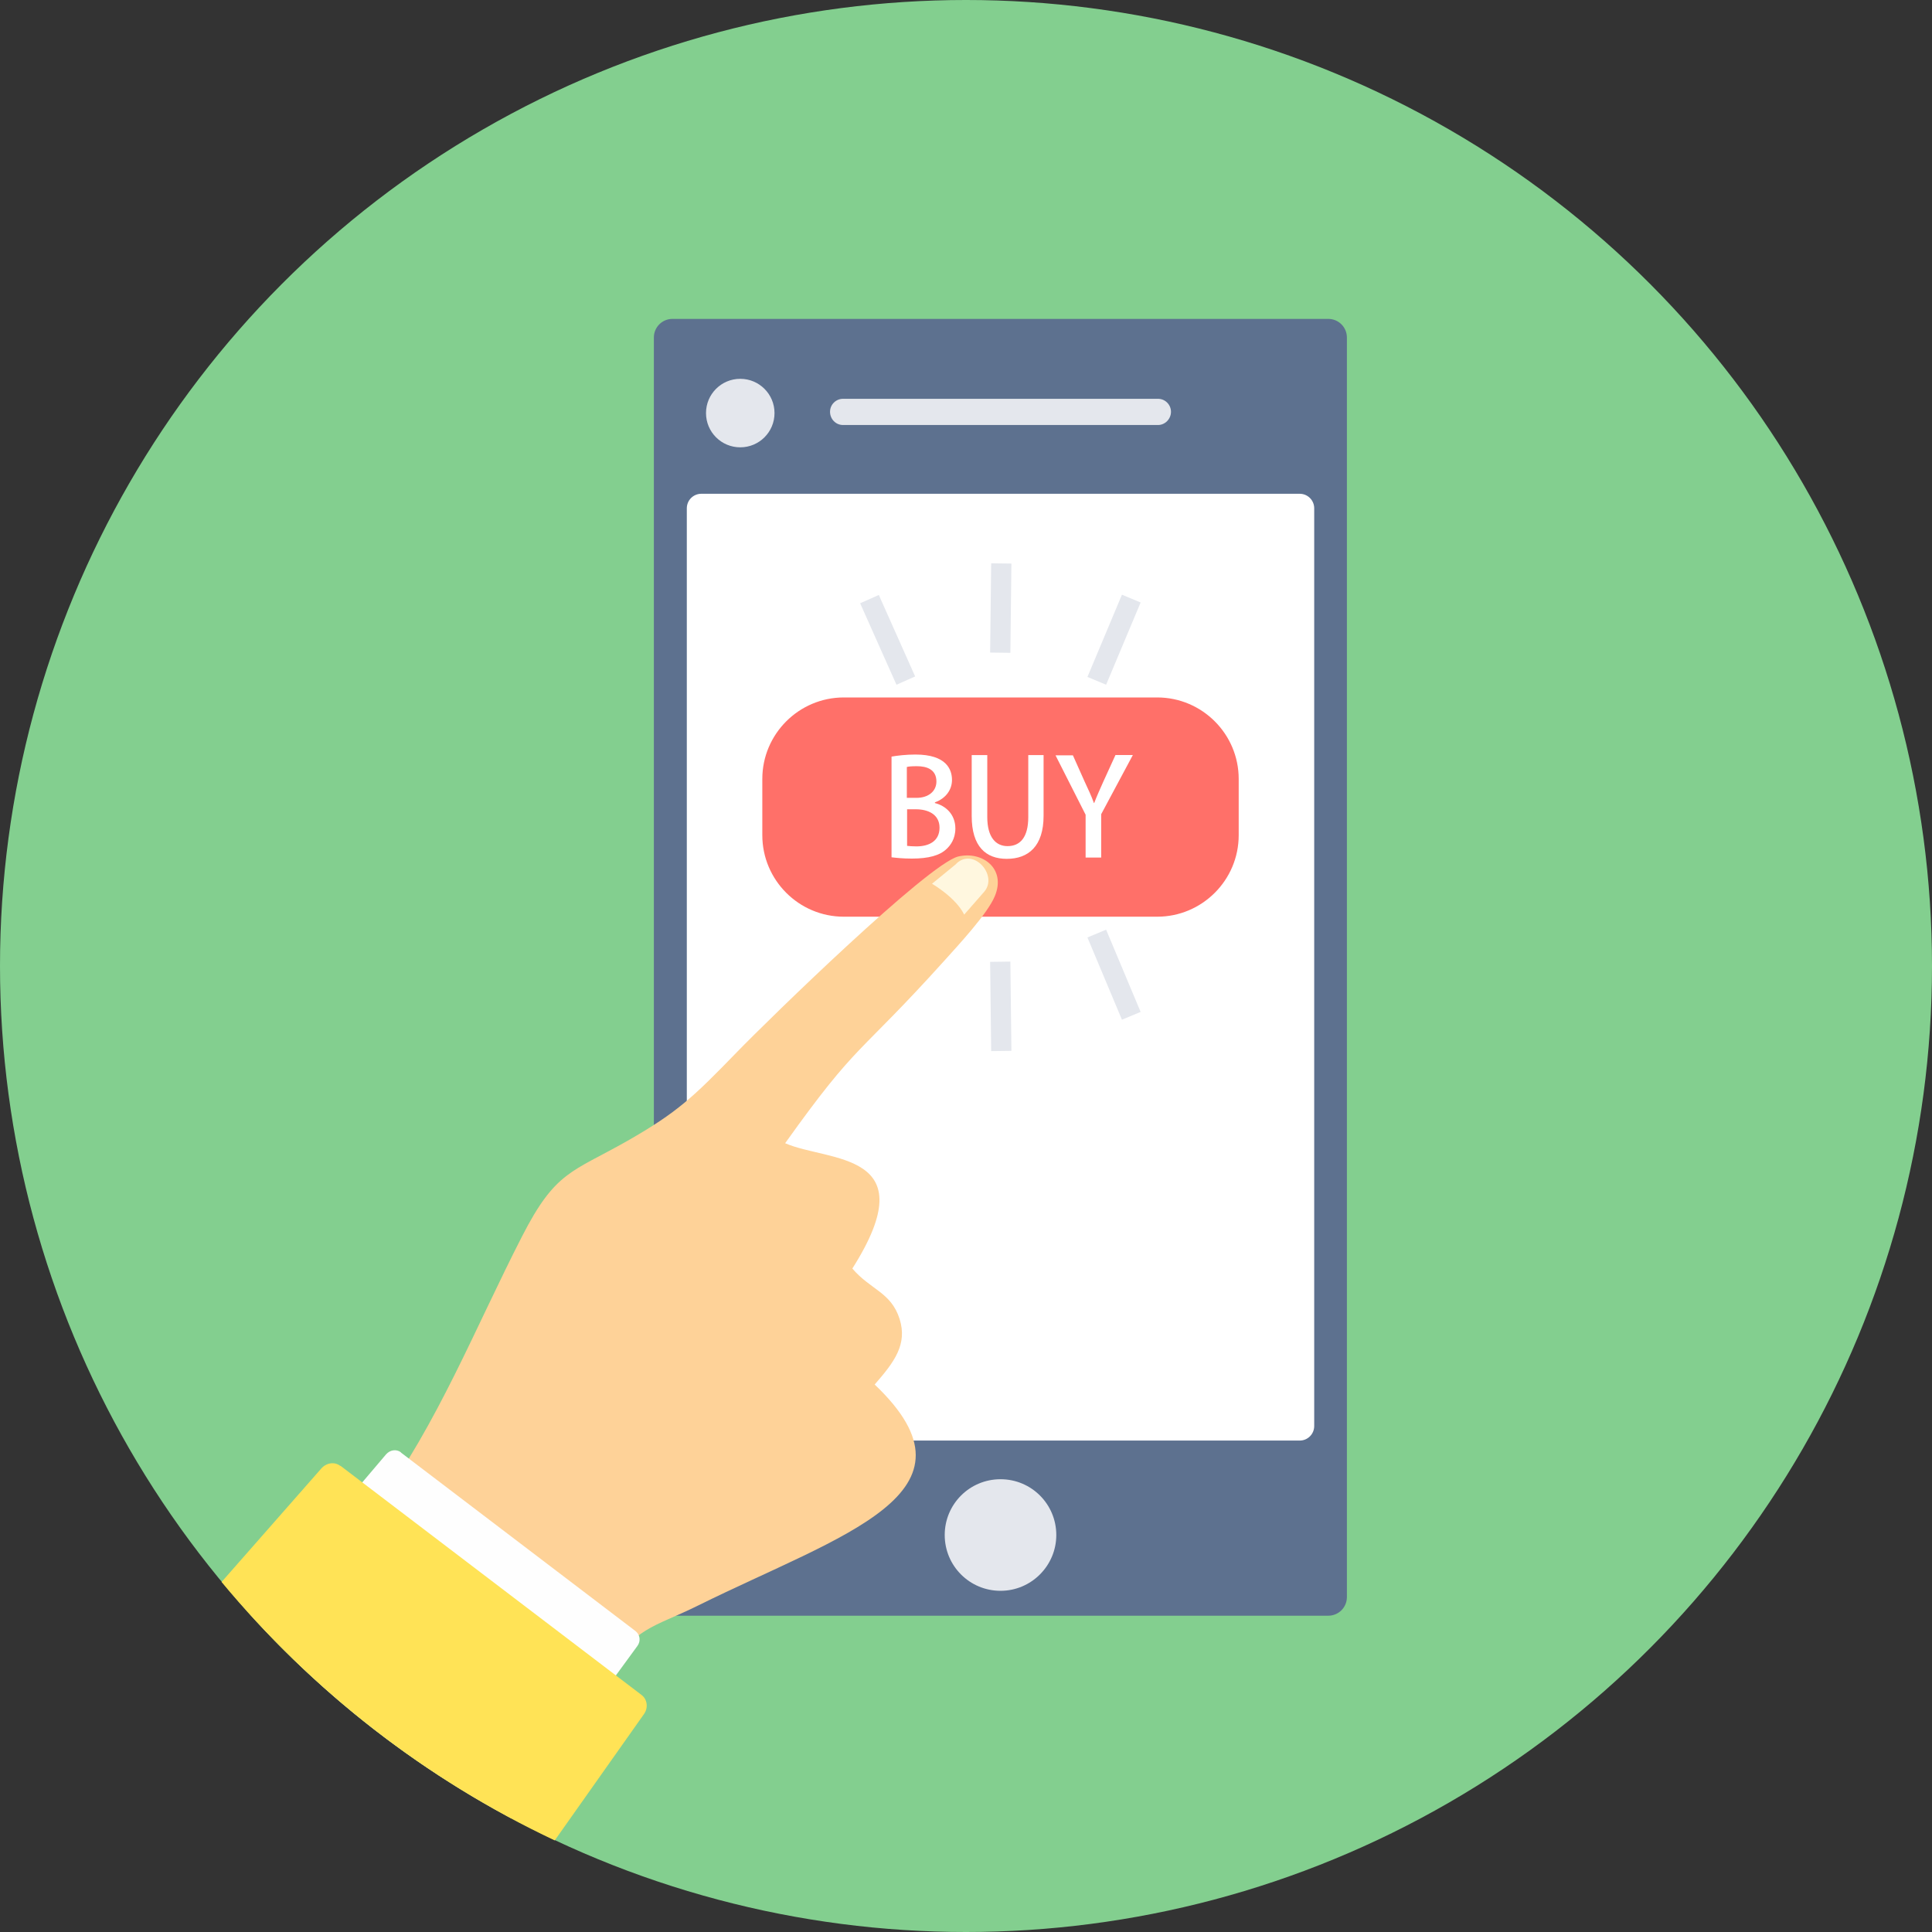<?xml version="1.0" encoding="iso-8859-1"?>
<!-- Generator: Adobe Illustrator 19.0.0, SVG Export Plug-In . SVG Version: 6.00 Build 0)  -->
<svg version="1.1" id="Layer_1" xmlns="http://www.w3.org/2000/svg" xmlns:xlink="http://www.w3.org/1999/xlink" x="0px" y="0px"
	 viewBox="0 0 512 512" style="enable-background:new 0 0 512 512;" xml:space="preserve">
<rect x="0" y="0" width="512" height="512" fill="#333333" stroke="none"/>
<circle style="fill:#83CF8F;" cx="256" cy="256" r="256"/>
<path style="fill:#5D718F;" d="M178.23,84.508h173.761c2.75,0,4.951,2.2,4.951,4.951v333.77c0,2.75-2.2,4.951-4.951,4.951H178.23
	c-2.75,0-4.951-2.269-4.951-4.951V89.459C173.28,86.709,175.48,84.508,178.23,84.508z"/>
<path style="fill:#FFFFFF;" d="M185.863,130.854h158.565c2.132,0,3.851,1.719,3.851,3.851v243.21c0,2.132-1.719,3.851-3.851,3.851
	H185.863c-2.132,0-3.851-1.719-3.851-3.851v-243.21C182.012,132.573,183.731,130.854,185.863,130.854z"/>
<g>
	<path style="fill:#E4E7ED;" d="M223.407,105.687h83.477c1.925,0,3.438,1.582,3.438,3.438l0,0c0,1.925-1.582,3.507-3.438,3.507
		h-83.477c-1.925,0-3.438-1.582-3.438-3.507l0,0C219.969,107.2,221.55,105.687,223.407,105.687z"/>
	<path style="fill:#E4E7ED;" d="M265.145,392.011c8.183,0,14.784,6.601,14.784,14.784c0,8.114-6.601,14.784-14.784,14.784
		s-14.784-6.601-14.784-14.784S256.963,392.011,265.145,392.011z"/>
	<path style="fill:#E4E7ED;" d="M196.177,100.392c5.02,0,9.077,4.057,9.077,9.077s-4.057,9.077-9.077,9.077
		s-9.077-4.057-9.077-9.077S191.158,100.392,196.177,100.392z"/>
</g>
<path style="fill:#FF7069;" d="M223.613,184.832h83.064c11.896,0,21.591,9.695,21.591,21.591v14.921
	c0,11.896-9.695,21.591-21.591,21.591h-83.064c-11.896,0-21.591-9.695-21.591-21.591v-14.921
	C202.022,194.527,211.717,184.832,223.613,184.832z"/>
<path style="fill:#FFFFFF;" d="M247.817,212.611c2.819-1.031,4.47-3.301,4.47-5.913c0-2.75-1.444-6.739-9.695-6.739
	c-2.407,0-4.813,0.275-6.326,0.55v26.68c1.169,0.138,2.957,0.344,5.363,0.344c4.47,0,7.426-0.825,9.214-2.544
	c0.963-0.894,2.338-2.613,2.338-5.432c0-3.782-2.613-6.051-5.432-6.739v-0.138L247.817,212.611z M240.322,211.442v-8.183
	c0.481-0.138,1.306-0.206,2.682-0.206c2.544,0,5.157,0.825,5.157,4.057c0,2.544-2.063,4.332-5.295,4.332H240.322z M240.322,214.468
	h2.407c3.163,0,6.257,1.306,6.257,4.882c0,3.576-2.819,4.951-6.12,4.951c-1.031,0-1.857-0.069-2.475-0.138v-9.695H240.322z
	 M276.629,200.097h-4.126v16.434c0,5.363-2.132,7.701-5.501,7.701c-3.094,0-5.363-2.338-5.363-7.701v-16.434h-4.126v16.159
	c0,8.114,3.782,11.346,9.283,11.346c5.776,0,9.764-3.369,9.764-11.414v-16.09H276.629z M295.607,200.097l-3.232,7.082
	c-0.894,1.994-1.719,3.851-2.407,5.638H289.9c-0.688-1.925-1.513-3.644-2.407-5.57l-3.163-7.082h-4.607l7.976,15.746v11.346h4.126
	v-11.483l8.389-15.678H295.607z"/>
<path style="fill:#E4E7ED;" d="M227.945,267.896l4.951,2.2l9.627-21.591l-4.951-2.2L227.945,267.896z M227.945,159.871l4.951-2.2
	l9.627,21.591l-4.951,2.2L227.945,159.871z M262.67,149.282l5.363,0.069l-0.275,23.654l-5.363-0.069L262.67,149.282z
	 M262.67,278.554l5.363-0.069l-0.275-23.654l-5.363,0.069L262.67,278.554z M297.326,270.234l4.951-2.063l-9.145-21.797l-4.951,2.063
	L297.326,270.234z M297.326,157.602l4.951,2.063l-9.145,21.797l-4.951-2.063L297.326,157.602z"/>
<path style="fill:#FED298;" d="M99.636,399.368l59.548,45.314c9.902-14.096,13.271-12.996,25.923-19.253
	c38.094-18.841,77.082-29.636,46.689-58.516c5.226-5.982,8.733-10.658,6.601-17.397c-2.269-7.082-7.701-7.701-12.515-13.34
	c19.803-31.218-6.395-28.192-17.809-33.212c19.528-27.367,18.978-22.623,42.22-48.408c3.576-3.988,11.414-12.377,13.34-17.053
	c3.094-7.357-3.369-12.033-9.695-10.521c-7.908,1.925-49.921,42.839-58.723,51.915c-11.552,11.896-15.609,15.815-28.949,23.448
	c-14.784,8.389-19.047,7.976-27.917,25.304c-12.377,24.135-22.279,49.508-38.575,71.719H99.636z"/>
<path style="fill:#FEFEFE;" d="M106.237,384.928l62.161,47.308c1.238,0.963,1.444,2.682,0.55,3.919l-33.418,45.727
	c-26.129-13.959-49.508-32.249-69.243-54.047l36.031-42.426c1.031-1.169,2.682-1.444,3.919-0.55V384.928z"/>
<path style="fill:#FFE356;" d="M90.215,388.435l79.764,60.717c1.582,1.169,1.857,3.438,0.688,5.088l-23.654,33.487
	c-34.243-16.159-64.361-39.676-88.29-68.487l26.405-30.049c1.306-1.513,3.507-1.925,5.088-0.688V388.435z"/>
<path style="fill:#FFF7DF;" d="M253.456,228.908l-6.464,5.295c0,0,6.326,3.644,8.526,8.183l5.295-6.051
	c3.782-4.332-2.819-11.896-7.426-7.426H253.456z"/>
<g>
</g>
<g>
</g>
<g>
</g>
<g>
</g>
<g>
</g>
<g>
</g>
<g>
</g>
<g>
</g>
<g>
</g>
<g>
</g>
<g>
</g>
<g>
</g>
<g>
</g>
<g>
</g>
<g>
</g>
</svg>
